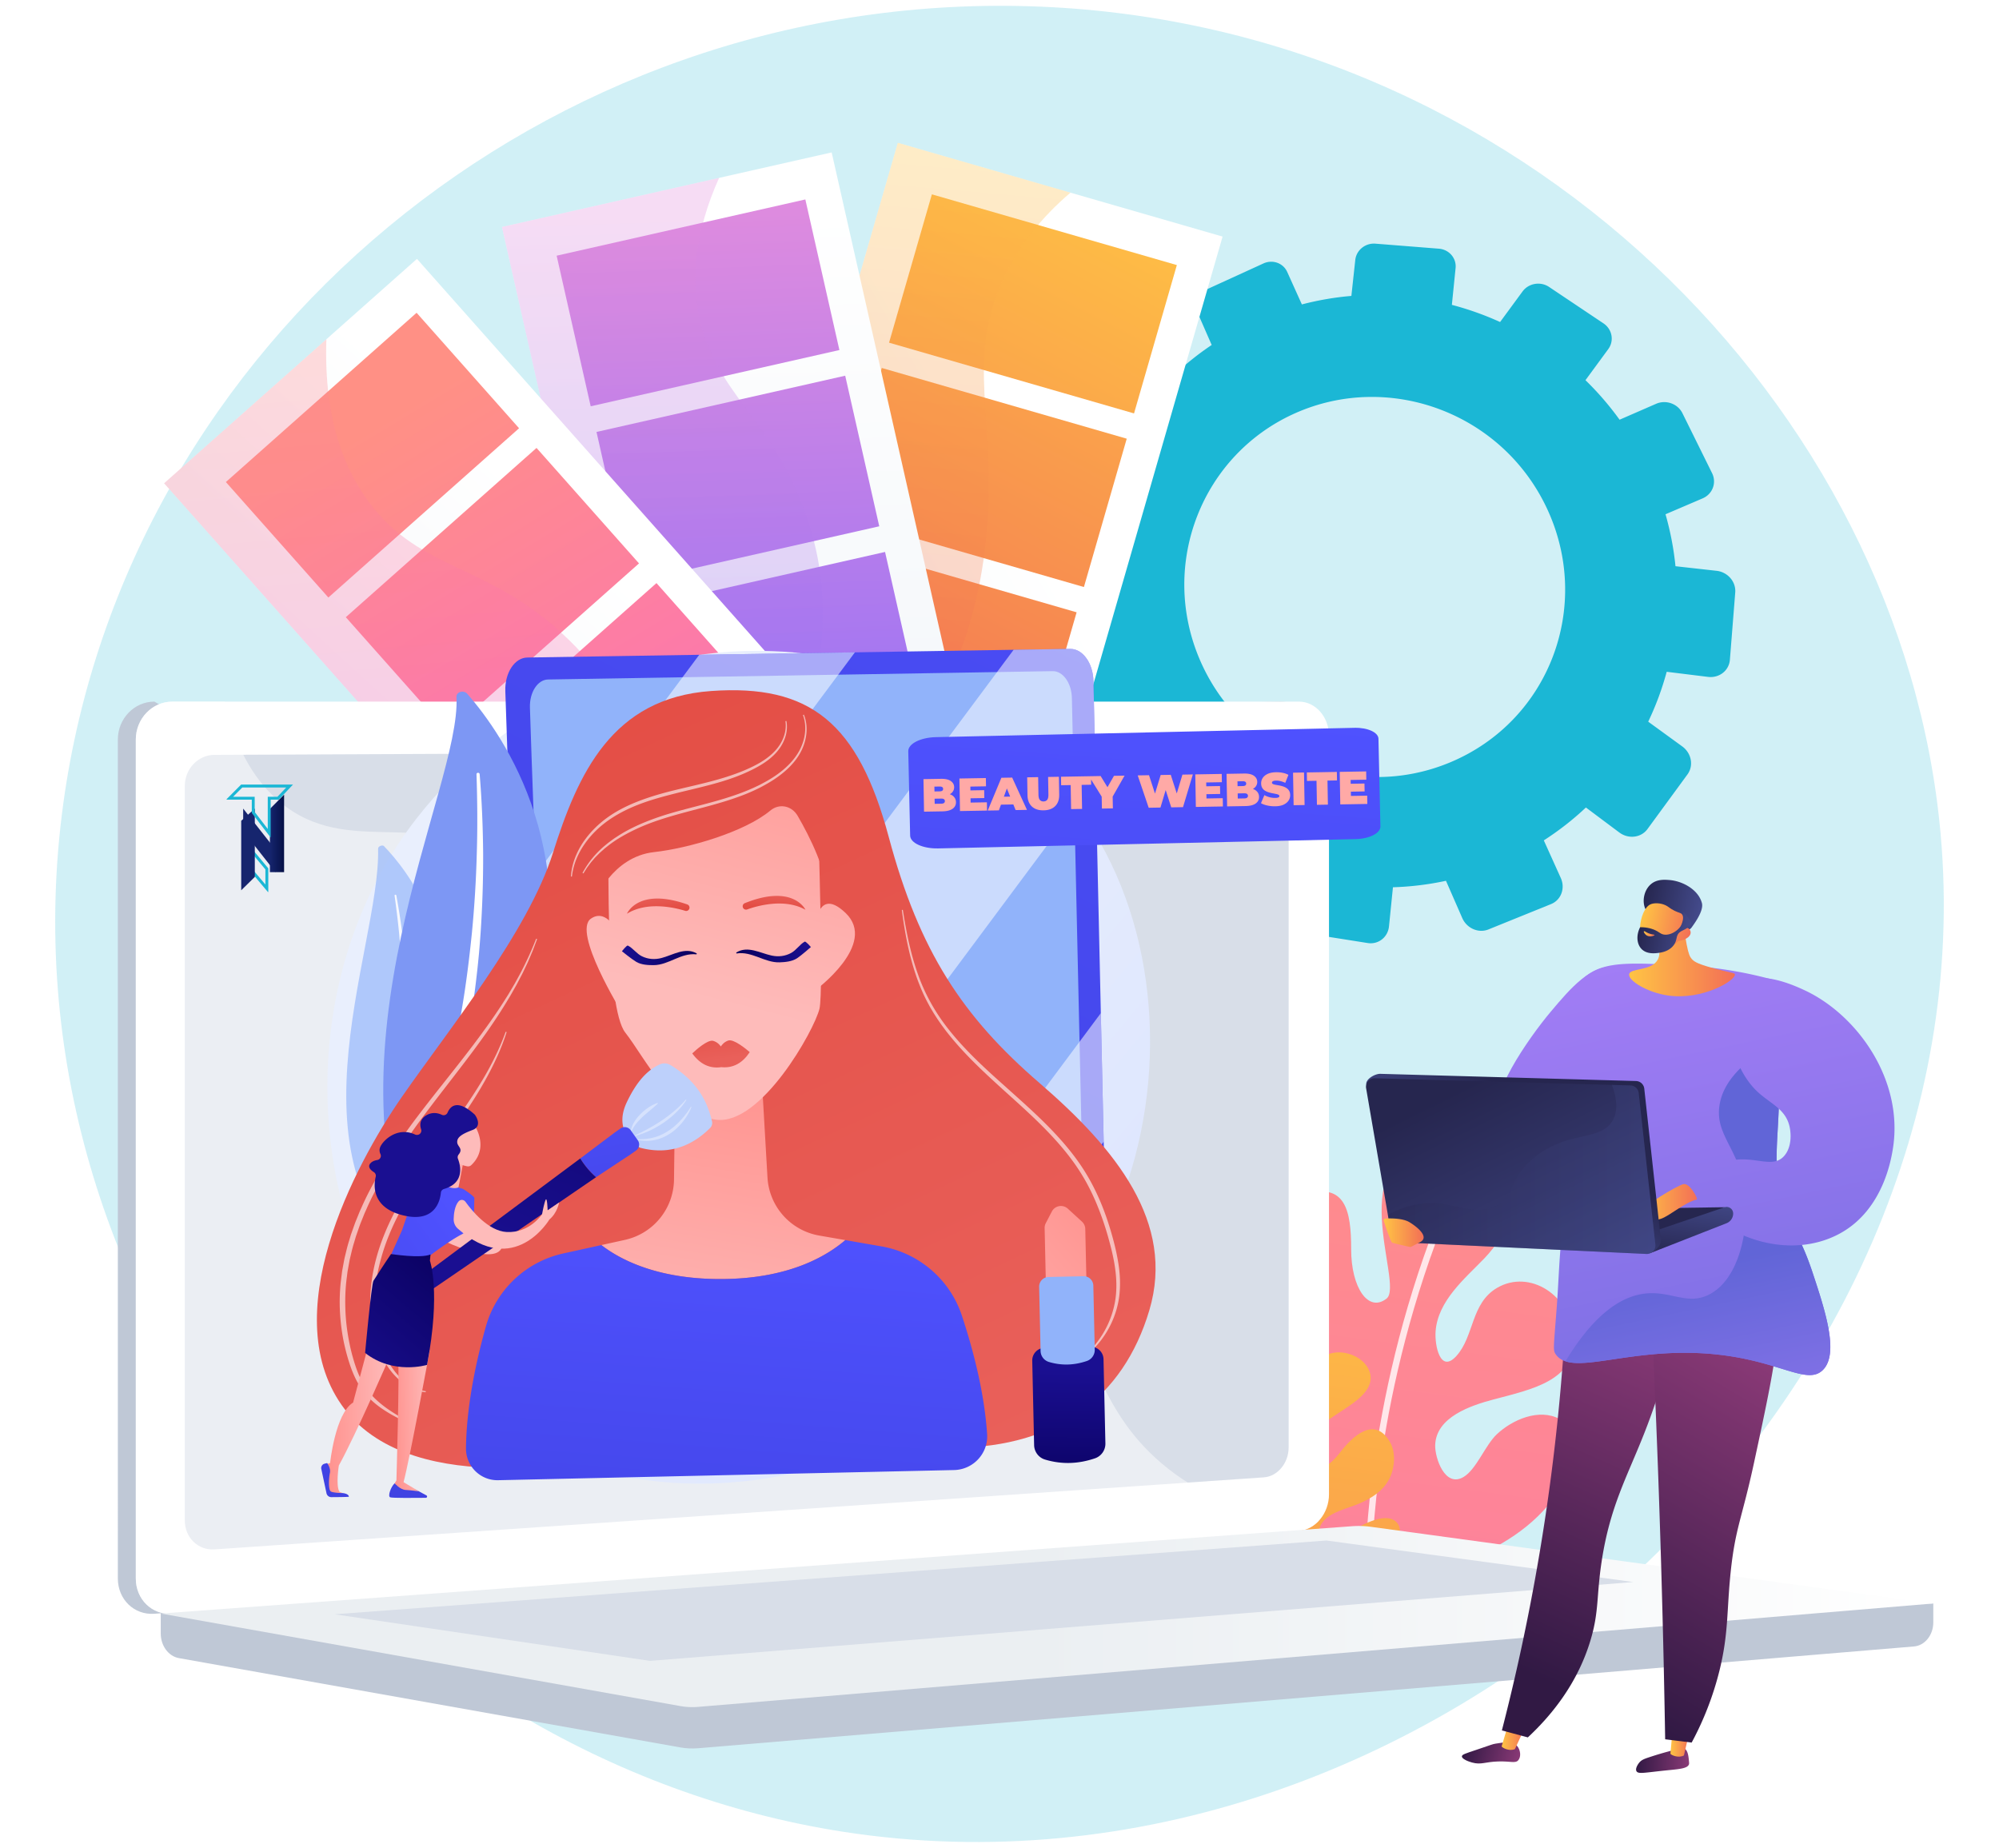 <svg xmlns="http://www.w3.org/2000/svg" width="688" height="636" fill="none" viewBox="0 0 688 636"><path fill="#1bb7d5" d="M354.114 2.145C187.717-2.77 43.581 117.968 21.805 276.39c-23.81 173.213 107.234 329.063 268.477 354.025 200.56 31.048 395.091-148.569 377.624-343.428C654.746 140.179 523.26 7.139 354.114 2.145" opacity=".2"/><path fill="#1bb7d5" d="m590.799 196.443-14.147-1.58c-.59-5.983-1.743-11.962-3.428-17.88l12.77-5.465c3.439-1.472 4.894-5.369 3.25-8.696l-10.194-20.62c-1.615-3.268-5.67-4.713-9.057-3.238l-12.576 5.479a103.4 103.4 0 0 0-11.743-13.604l7.838-10.682c2.112-2.877 1.368-6.854-1.654-8.877L533.15 98.751c-2.962-1.983-7.048-1.287-9.133 1.552l-7.727 10.52a104 104 0 0 0-16.598-5.906l1.28-12.655c.345-3.411-2.236-6.4-5.758-6.678l-21.84-1.728c-3.463-.273-6.561 2.234-6.927 5.605l-1.342 12.38c-5.701.473-11.398 1.46-17.038 2.925l-5.054-11.195c-1.374-3.043-5.025-4.345-8.154-2.915l-19.478 8.904c-3.1 1.418-4.535 5.026-3.205 8.067l4.852 11.096a99.3 99.3 0 0 0-13.341 10.715l-9.693-7.047c-2.672-1.942-6.465-1.295-8.48 1.441l-12.598 17.114c-2.016 2.738-1.509 6.557 1.138 8.536l9.557 7.145a101 101 0 0 0-6.391 15.964l-11.878-1.326c-3.3-.369-6.323 2.078-6.758 5.468l-2.737 21.306c-.441 3.425 1.887 6.535 5.205 6.944l11.853 1.462c.25 5.772 1.028 11.583 2.301 17.379l-11.132 4.85c-3.116 1.357-4.596 5.078-3.305 8.319l8.136 20.439c1.313 3.297 4.939 4.879 8.099 3.527l11.293-4.833c3.179 5.149 6.749 9.976 10.694 14.41l-7.446 10.136c-2.095 2.853-1.547 6.986 1.232 9.236l17.549 14.21c2.834 2.295 6.859 1.815 8.981-1.078l7.6-10.356a104.5 104.5 0 0 0 16.718 7.314l-1.433 13.225c-.401 3.696 2.189 7.158 5.793 7.728l22.734 3.593c3.668.58 6.954-1.989 7.333-5.734l1.362-13.458a101 101 0 0 0 18.25-2.228l5.604 12.814c1.552 3.551 5.589 5.314 9.016 3.926l21.536-8.72c3.461-1.401 4.964-5.43 3.358-8.988l-5.841-12.939c5.221-3.366 10.072-7.144 14.483-11.318l11.484 8.586c3.158 2.361 7.51 1.843 9.711-1.165l13.761-18.801c2.2-3.005 1.392-7.325-1.796-9.643l-11.71-8.513a101 101 0 0 0 6.362-17.167l14.219 1.753c3.858.476 7.233-2.162 7.529-5.888l1.839-23.173c.292-3.685-2.586-7.017-6.42-7.445m-91.709 65.926c-33.733 14.078-72.364-2.394-86.377-35.875-13.68-32.684 1.065-70.026 33.009-84.268 32.358-14.426 71.16-.225 86.624 32.607 15.85 33.652.934 73.266-33.256 87.536"/><path fill="url(#a)" d="M467.261 546.094c25.645-3.294 58.16-11.952 71.219-36.363 3.107-5.808 6.224-17.089-1.617-21.337-7.167-3.884-16.437.218-21.764 5.271-3.917 3.716-6.974 12.009-11.374 14.631-6.442 3.839-9.91-6.634-9.774-10.956.303-9.664 12.19-13.62 20.09-15.718 13.112-3.483 28.38-6.468 27.558-21.246s-15.229-23.64-26.313-17.176c-9.132 5.327-7.846 16.697-14.086 23.519-5.544 6.06-7.473-3.777-7.103-8.599.804-10.476 10.015-18.052 16.792-25.071 7.662-7.937 16.127-23.904 7.96-34.398-4.7-6.039-16.639-7.453-23.696-6.434-34.542 4.987-11.637 49.688-17.917 54.675-6.28 4.988-12.223-3.743-12.207-17.018s-2.016-23.065-15.87-18.817-16.491 38.923-.672 52.249c15.819 13.325-.993 27.864-5.24 18.314-3.065-6.895-5.761-24.953-14.621-26.934-14.764-3.294-14.546 26.853-10.297 33.869 5.957 9.836 19.425 11.973 26.946 20.458 2.186 2.466 7.119 8.571 5.202 12.174-2.672 5.026-10.129-.35-12.868-2.679-6.159-5.237-14.684-23.032-23.361-11.214-10.714 14.593 7.204 36.225 53.013 38.8"/><path fill="#fff" d="M470.955 543.161c-.603 0-1.096-.309-1.108-.914-.01-.523-.723-53.005 22.234-115.527.211-.574.849-.825 1.422-.615.575.211.87.87.659 1.444-22.816 62.136-22.108 114.126-22.099 114.645.012.613-.475.967-1.087.967z" opacity=".8"/><path fill="url(#b)" d="M480.387 523.604c-4.157-3.537-12.989 1.995-16.655 4.099-2.126 1.221-5.036 3.093-7.594 2.006-2.687-1.141-2.498-3.961-.873-5.96 2.909-3.578 8.491-4.562 12.547-6.306 4.357-1.873 8.359-4.424 10.507-8.822 1.714-3.506 2.105-8.689.176-12.143-5.338-9.558-13.108-2.099-17.453 3.601-2.108 2.767-6.83 7.532-10.409 4.27-3.807-3.47-.54-9.657 2.414-12.385 3.861-3.565 8.534-6.043 12.738-9.142 3.79-2.795 7.684-6.798 5.16-11.753-1.949-3.827-6.856-5.945-11.046-5.621-9.688.75-11.198 14.895-17.578 20.325-2.255 1.92-7.383 3.447-10.074 1.563-2.738-1.922-.958-6.316.027-8.714 2.921-7.108 23.878-30.937 6.509-33.93-4.371-.753-10.396.623-13.831 3.403-6.48 5.243-9.919 15.628-11.626 23.508-2.685 12.396-2.533 26.165.464 38.493 6.624 27.246 22.192 35.998 22.192 35.998 6.733 2.216 15.153 3.309 22.133 1.832 8.205-1.737 18.017-7.811 22.075-15.389 1.313-2.451 2.772-6.742.197-8.933"/><path fill="url(#c)" d="m221.397 352.591 111.784 32.271 87.602-303.445-111.784-32.27z"/><path fill="url(#d)" d="m305.986 117.934 84.315 24.341 14.738-51.052-84.315-24.34z"/><path fill="url(#e)" d="m288.737 177.683 84.315 24.341 14.738-51.051-84.315-24.341z"/><path fill="url(#f)" d="m271.488 237.433 84.315 24.341 14.738-51.052-84.315-24.341z"/><path fill="url(#g)" d="m254.239 297.182 84.315 24.341 14.738-51.052-84.315-24.341z"/><path fill="url(#h)" d="m308.999 49.146 59.424 17.155c-9.652 8.22-18.658 18.84-24.329 32.477-10.789 25.949-1.863 44.451-4.263 80.84-2.505 37.977-14.655 54.623-26.37 88.971-8.548 25.061-16.935 59.762-18.293 105.298l-73.771-21.296z" opacity=".3"/><path fill="url(#i)" d="M242.417 386.174 355.9 360.511 286.236 52.453 172.753 78.116z"/><path fill="url(#j)" d="m203.3 139.823 85.597-19.357-11.72-51.828-85.597 19.357z"/><path fill="url(#k)" d="m217.017 200.481 85.597-19.357-11.72-51.828-85.597 19.357z"/><path fill="url(#l)" d="m230.734 261.138 85.597-19.356-11.72-51.828-85.597 19.356z"/><path fill="url(#m)" d="m244.452 321.796 85.596-19.357-11.72-51.828-85.597 19.357z"/><path fill="url(#n)" d="m172.753 78.116 74.741-16.902c-8.468 18.835-8.991 33.544-7.422 44.269 4.408 30.134 26.614 37.782 38.208 74.261 10.871 34.206.507 56.307-1.07 84.116-1.499 26.458 4.737 61.989 35.209 106.484l-70.003 15.83z" opacity=".3"/><path fill="url(#o)" d="m266.125 402.548 87.022-77.229L143.504 89.093l-87.021 77.229z"/><path fill="url(#p)" d="m113.01 205.635 65.638-58.251-35.271-39.743-65.637 58.251z"/><path fill="url(#q)" d="m154.29 252.148 65.637-58.251-35.27-39.742-65.638 58.251z"/><path fill="url(#r)" d="m195.569 298.662 65.638-58.251-35.271-39.743-65.638 58.251z"/><path fill="url(#s)" d="m236.848 345.176 65.638-58.251-35.271-39.743-65.637 58.251z"/><path fill="url(#t)" d="m56.483 166.322 55.849-49.564c-.982 28.494 6.827 45.463 14.579 55.934 18.121 24.477 41.306 20.728 68.757 47.403 25.741 25.013 27.046 49.389 38.794 74.644 10.415 22.39 30.479 48.551 71.903 72.097l-40.24 35.712z" opacity=".3"/><path fill="url(#u)" d="M293.584 358.218c6.833 0 12.373-5.539 12.373-12.373s-5.54-12.373-12.373-12.373c-6.834 0-12.373 5.54-12.373 12.373 0 6.834 5.539 12.373 12.373 12.373"/><path fill="#bfc8d6" d="m665.386 551.835-610.062-5.274v15.603c0 4.235 2.661 7.836 6.265 8.478l172.507 30.724c2.047.365 4.123.461 6.189.289l418.471-35.031c3.736-.313 6.63-3.925 6.63-8.276z"/><path fill="#bfc8d6" d="M440.882 526.83 53.139 555.374c-6.938.511-12.58-4.917-12.58-12.124V254.509c0-7.207 5.642-13.049 12.58-13.049l13.717 7.906 374.026-7.906c5.716 0 10.338 5.281 10.338 11.796v261.017c0 6.515-4.622 12.137-10.338 12.557"/><path fill="#fff" d="M447.065 526.83 59.322 555.374c-6.939.511-12.58-4.917-12.58-12.124V254.509c0-7.207 5.641-13.049 12.58-13.049h387.743c5.716 0 10.337 5.281 10.337 11.796v261.017c.001 6.515-4.621 12.137-10.337 12.557"/><path fill="#d8dee8" d="M434.985 508.428 73.843 533.222c-5.646.387-10.235-4.067-10.235-9.951V270.478c0-5.883 4.589-10.673 10.235-10.697l361.142-1.557c4.716-.02 8.53 4.307 8.53 9.666v230.25c0 5.358-3.814 9.965-8.53 10.288"/><path fill="#fff" d="M266.887 249.357c0 2.683-1.996 4.864-4.46 4.872-2.467.008-4.47-2.165-4.47-4.854s2.003-4.87 4.47-4.872c2.465-.002 4.46 2.171 4.46 4.854"/><path fill="#fff" d="m59.32 555.374 385.782-28.399 1.963-.145c2.622-.193 5.007-1.489 6.829-3.456-27.761-1.519-45.005-11.371-56.128-21.55-22.337-20.443-18.463-40.603-42.551-54.044-30.044-16.765-53.668 4.478-76.467-16.481-13.822-12.707-7.036-22.183-24.044-41.172-18.837-21.032-31.101-13.962-50.033-32.891-23.937-23.935-11.965-42.556-32.584-59.74-25.014-20.847-51.99-1.552-75.801-21.545-10.27-8.623-15.906-21.159-18.848-34.492H59.322c-6.939 0-12.58 5.843-12.58 13.05V543.25c0 7.207 5.64 12.634 12.578 12.124" opacity=".48"/><path fill="url(#v)" d="M465.333 525.247 55.324 555.292l178.772 31.84c2.047.365 4.123.462 6.189.289l425.101-35.586-193.53-26.384a31.4 31.4 0 0 0-6.523-.204"/><path fill="#d8dee8" d="m115.151 555.55 341.345-25.385 105.643 14.285-338.404 27.137z"/><path fill="#fff" d="M232.571 437.747v-85.263c0-5.473 4.634-8.89 8.638-6.377l71.402 44.822c4.453 2.795 4.453 10.713 0 13.238l-71.402 40.482c-4.004 2.27-8.638-1.428-8.638-6.902"/><path fill="url(#w)" d="M385.221 414.553c-26.056 65.362-98.499 103.266-162.24 94.896-10.372-1.362-38.816-5.473-64.403-27.289-49.258-41.997-61.486-127.055-23.864-188.028 27.382-44.377 77.662-70.307 125.99-70.143 10.41.036 50.319.794 86.003 28.908 5.241 4.129 16.818 13.961 27.405 29.732 24.86 37.033 28.091 89.328 11.109 131.924"/><path fill="url(#x)" d="M173.915 237.82c1.306 42.521 6.61 164.787 8.261 206.185.24 6.037 3.748 10.798 7.939 10.774l183.186-2.491c4.338-.025 7.768-5.152 7.629-11.406l-4.6-206.506c-.137-6.166-3.696-11.102-7.973-11.059l-186.842 2.966c-4.364.044-7.793 5.246-7.6 11.537"/><path fill="#91b3fa" d="M182.385 243.485c1.089 35.547 5.983 159.442 7.357 194.051.2 5.047 3.104 9.027 6.571 9.008l170.619-2.472c3.589-.019 6.426-4.305 6.309-9.533l-4.328-194.319c-.115-5.155-3.06-9.282-6.599-9.246l-173.643 2.868c-3.611.036-6.447 4.384-6.286 9.643"/><path fill="url(#y)" d="m240.668 225.344-63.982 85.95c.896 22.126 1.878 45.727 2.783 67.384l114.775-154.184z" opacity=".53"/><path fill="url(#z)" d="m378.876 348.664-77.87 104.607 34.262-.466 44.593-59.904z" opacity=".53"/><path fill="url(#A)" d="M376.33 234.376c-.137-6.166-3.696-11.102-7.973-11.059l-19.497.31-166.279 223.371c1.069 4.544 4.067 7.801 7.534 7.781l48.796-.664L377.09 268.492z" opacity=".53"/><g opacity=".65"><path fill="#91b3fa" d="M130.132 292.065c-.022-.855 1.511-1.396 2.011-.882 8.07 8.31 27.243 32.793 20.277 72.323-8.74 49.597 1.218 68.752 14.171 80.989-3.007-.014-9.152.576-14.882-2.926-57.912-35.4-20.67-114.277-21.577-149.504"/><path fill="#fff" d="M135.801 308.232c.788 5.662 1.461 11.333 1.918 17.012.488 5.677.798 11.359.925 17.035.104 5.676.098 11.348-.158 17.004-.23 5.656-.712 11.288-1.216 16.941-.471 5.652-.978 11.343-.882 17.123.091 5.768.896 11.644 2.784 17.243.473 1.396.973 2.789 1.552 4.144a72 72 0 0 0 1.809 4.04 64 64 0 0 0 4.433 7.729c3.341 4.95 7.442 9.432 12.01 13.314.481.409 1.2.376 1.605-.074.398-.441.347-1.12-.111-1.531l-.003-.003a81 81 0 0 1-3.181-2.982c-.521-.506-1.018-1.031-1.525-1.548-.487-.533-.995-1.05-1.464-1.597a61.5 61.5 0 0 1-5.259-6.827c-3.185-4.758-5.667-9.974-7.481-15.32a55 55 0 0 1-2.002-8.182c-.452-2.766-.685-5.563-.754-8.368-.138-5.614.316-11.252.745-16.91.421-5.659.804-11.35.943-17.057q.116-4.279.073-8.563c-.006-1.428-.041-2.857-.072-4.285a307 307 0 0 0-.167-4.284 268 268 0 0 0-1.374-17.113c-.669-5.69-1.495-11.367-2.544-17.012a.32.32 0 0 0-.355-.25.285.285 0 0 0-.249.321"/></g><path fill="#7d97f4" d="M157.102 239.86c-.097-1.765 2.481-2.505 3.729-1.079 12.666 14.474 41.841 56.387 21.855 118.021-25.075 77.329-11.169 109.318 9.374 130.803 0 0-31.019-13.598-46.284-46.247-37.48-80.16 13.06-170.125 11.326-201.498"/><path fill="#fff" d="M163.999 266.423c.297 9.114.387 18.221.096 27.308a386 386 0 0 1-1.666 27.185c-.916 9.025-2.027 18.028-3.576 26.963-1.502 8.942-3.446 17.804-5.433 26.695-1.929 8.897-3.93 17.849-4.88 27.039-.957 9.169-.672 18.623 1.584 27.811.565 2.29 1.18 4.582 1.942 6.824.715 2.253 1.544 4.483 2.418 6.701a96.5 96.5 0 0 0 6.345 12.973c4.951 8.389 11.337 16.157 18.667 23.046.771.725 2.049.787 2.854.138.79-.637.83-1.722.1-2.448l-.005-.005c-1.73-1.718-3.436-3.451-5.05-5.241-.824-.884-1.601-1.798-2.398-2.698-.758-.925-1.556-1.826-2.281-2.769a95.5 95.5 0 0 1-7.98-11.674c-4.712-8.059-8.092-16.733-10.265-25.508a79 79 0 0 1-1.957-13.305c-.263-4.462-.134-8.938.288-13.401.844-8.933 2.741-17.81 4.595-26.721 1.842-8.915 3.623-17.887 4.974-26.923a332 332 0 0 0 1.789-13.58c.267-2.268.482-4.54.703-6.812q.294-3.412.536-6.827c.619-9.11.918-18.242.886-27.379-.082-9.139-.442-18.281-1.205-27.408-.021-.26-.281-.464-.579-.454-.29.01-.509.219-.502.47"/><path fill="url(#B)" d="m466.57 288.779-143.644 3.2c-5.29.117-9.624-1.864-9.681-4.426l-.646-29.014c-.058-2.562 4.184-4.734 9.474-4.852l144.159-3.211c4.477-.099 8.146 1.578 8.194 3.746l.672 30.189c.052 2.307-3.766 4.262-8.528 4.368"/><path fill="url(#C)" d="M207.195 501.377s-64.141 15.585-88.522-16.349c-24.38-31.934 3.439-84.183 19.578-107.443s43.445-56.761 52.043-84.017 20.29-53.331 54.425-55.756c34.136-2.426 50.652 10.946 61.171 50.267s25.486 61.888 51.853 84.618 46.8 48.045 37.829 78.223c-8.971 30.179-31.972 46.974-66.592 47.329-34.62.354-121.785 3.128-121.785 3.128"/><path fill="#fff" d="M310.726 313.115c1.171 7.461 2.632 14.905 5.15 22.007 2.476 7.113 6.233 13.72 10.958 19.568 4.697 5.877 10.149 11.114 15.748 16.173l8.443 7.575c2.81 2.538 5.603 5.103 8.303 7.775 5.393 5.334 10.477 11.094 14.456 17.639 3.981 6.539 6.81 13.703 8.874 21.02 1.042 3.654 1.929 7.373 2.432 11.173.254 1.898.4 3.817.389 5.74-.009 1.922-.147 3.849-.485 5.748-1.349 7.59-5.544 14.596-11.548 19.286l-.221-.27c5.693-4.924 9.505-11.865 10.635-19.203.567-3.671.427-7.427-.105-11.117-.528-3.698-1.463-7.342-2.494-10.957a101 101 0 0 0-3.689-10.634c-1.432-3.464-3.082-6.838-5.023-10.037-3.87-6.415-8.855-12.107-14.185-17.415-5.339-5.316-11.074-10.245-16.637-15.387-5.566-5.13-11.016-10.465-15.713-16.462-.6-.738-1.146-1.52-1.721-2.278-.56-.769-1.09-1.561-1.636-2.34-.51-.805-1.041-1.596-1.533-2.411l-.725-1.231-.364-.615-.339-.629a60 60 0 0 1-2.507-5.132c-.737-1.755-1.436-3.525-2.031-5.331-2.425-7.213-3.782-14.708-4.777-22.205z" opacity=".6"/><path fill="url(#D)" d="m290.942 426.778-8.989-1.563a21.53 21.53 0 0 1-17.806-19.971l-2.582-44.679-29.001.646-.59 44.75a21.53 21.53 0 0 1-16.898 20.743l-8.11 1.786c6.523 5.042 19.942 12.184 43.259 11.664 21.439-.477 34.049-7.677 40.717-13.376"/><path fill="url(#E)" d="M331.054 452.766a35.4 35.4 0 0 0-8.911-14.239 35.64 35.64 0 0 0-18.774-9.587l-12.427-2.162c-6.668 5.699-19.278 12.899-40.717 13.376-23.317.519-36.736-6.622-43.259-11.664l-13.12 2.889a35.61 35.61 0 0 0-26.617 25.109c-3.337 11.835-6.662 27.196-6.853 41.897-.08 6.155 4.923 11.163 11.076 11.026l156.922-3.495c6.606-.147 11.797-5.758 11.365-12.352-.947-14.451-4.889-29.332-8.685-40.798"/><path fill="#fff" d="m184.858 323.171-1.083 2.88c-.186.477-.349.965-.554 1.435l-.603 1.415-.603 1.416c-.199.473-.399.946-.626 1.406l-1.326 2.778c-.439.928-.94 1.824-1.407 2.737l-.713 1.365c-.239.454-.501.895-.751 1.344l-1.516 2.679-1.592 2.635c-4.283 7.006-9.101 13.665-14.07 20.179-4.953 6.527-10.047 12.939-14.904 19.504a306 306 0 0 0-7.06 9.998l-1.676 2.555-.835 1.28-.804 1.298c-.532.868-1.08 1.727-1.599 2.601l-1.534 2.639c-1.99 3.546-3.902 7.141-5.513 10.867l-.625 1.388-.565 1.411c-.371.944-.769 1.878-1.118 2.829l-1.001 2.869-.251.718c-.078.24-.145.485-.218.727l-.429 1.456c-.62 1.93-1.029 3.913-1.512 5.876-.193.992-.362 1.989-.545 2.982-.084.499-.192.993-.257 1.494l-.18 1.504c-.563 4.002-.664 8.053-.485 12.084.189 4.034.759 8.046 1.623 11.991a67 67 0 0 0 1.58 5.849c.618 1.916 1.324 3.797 2.228 5.572a23.7 23.7 0 0 0 3.328 4.924c1.319 1.496 2.83 2.829 4.432 4.055 3.215 2.452 6.823 4.401 10.401 6.386l-.157.311c-3.722-1.701-7.449-3.47-10.874-5.826a30.8 30.8 0 0 1-4.779-4.033c-1.454-1.517-2.694-3.26-3.695-5.107-1.002-1.849-1.808-3.787-2.48-5.753a68 68 0 0 1-1.722-5.975c-.978-4.03-1.544-8.157-1.774-12.298a63 63 0 0 1-.04-6.222c.046-1.036.106-2.072.198-3.106.032-.518.106-1.031.168-1.546l.191-1.543.192-1.543c.069-.514.181-1.02.269-1.531.192-1.018.369-2.039.572-3.055.501-2.009.93-4.038 1.569-6.006l.445-1.487c.076-.247.145-.497.226-.742l.259-.731 1.033-2.923c.359-.969.768-1.918 1.149-2.877l.582-1.435.641-1.409c1.654-3.784 3.606-7.421 5.635-11.002l1.562-2.664c.529-.882 1.086-1.748 1.627-2.622l.818-1.309.847-1.288 1.701-2.572a246 246 0 0 1 7.2-9.994c4.959-6.54 10.128-12.889 15.148-19.345 1.264-1.608 2.495-3.237 3.741-4.858 1.217-1.64 2.46-3.263 3.645-4.926a193 193 0 0 0 6.941-10.089l1.633-2.59 1.56-2.634c.256-.441.525-.875.772-1.322l.735-1.342c.482-.899.998-1.781 1.452-2.695a117 117 0 0 0 5.047-11.156z" opacity=".6"/><path fill="#fff" d="M174.374 355.19c-1.825 5.74-4.395 11.224-7.32 16.487a135 135 0 0 1-4.664 7.733 276 276 0 0 1-5.023 7.494c-3.427 4.939-6.926 9.814-10.299 14.762-3.377 4.943-6.568 10.005-9.358 15.272-2.797 5.262-5.111 10.773-6.653 16.501-1.577 5.715-2.327 11.661-2.085 17.567.053 1.478.212 2.947.403 4.412l.356 2.186.478 2.163c.179.716.4 1.421.597 2.133.093.358.215.706.343 1.052l.372 1.044a27.5 27.5 0 0 0 1.789 4.036 28.4 28.4 0 0 0 2.386 3.713 23 23 0 0 0 3.003 3.226c2.199 1.955 4.921 3.328 7.851 3.815l-.044.345c-3.032-.311-5.939-1.631-8.302-3.568a24 24 0 0 1-3.258-3.222 28.4 28.4 0 0 1-2.595-3.775c-2.992-5.345-4.522-11.405-4.852-17.484-.353-6.087.422-12.203 2.007-18.061 1.585-5.869 3.974-11.488 6.823-16.815 2.842-5.338 6.128-10.41 9.554-15.354 3.427-4.947 7.033-9.751 10.517-14.629 3.49-4.873 6.853-9.831 9.913-14.973 3.043-5.149 5.7-10.533 7.731-16.171zm187.04 118.376-.257-.235a10.2 10.2 0 0 1 4.176-2.742l.113.329a9.8 9.8 0 0 0-4.032 2.648" opacity=".6"/><path fill="url(#F)" d="M209.454 294.094s-1.02 52.646 5.75 61.266 15.976 28.149 31.366 29.999 33.645-30.694 35.467-38.195c1.491-6.138-.505-65.639-.505-65.639s-46.852-36.232-72.078 12.569"/><path fill="url(#G)" d="M214.521 324.678s-4.676-13.052-11.153-8.523c-6.477 4.53 10.588 32.137 10.588 32.137z"/><path fill="url(#H)" d="M280.268 323.214s-.439-19.724 10.763-9.011-10.372 26.543-10.372 26.543z"/><path fill="url(#I)" d="M276.947 324.067c-1.708.969-2.868 2.909-4.638 3.88-2.099 1.151-4.42 1.393-6.697.914-3.948-.831-8.262-3.481-12.146-1.085-.136.084-.071.375.09.35 5.245-.815 9.646 3.251 14.801 3.062 1.947-.071 4.24-.283 5.934-1.378 1.505-.974 4.797-3.889 4.797-3.889s-1.764-2.068-2.141-1.854"/><path fill="url(#J)" d="M216.104 325.422c1.749.892 2.995 2.778 4.807 3.67 2.148 1.056 4.478 1.195 6.73.615 3.908-1.006 8.099-3.845 12.086-1.625.14.078.087.371-.074.354-5.276-.581-9.492 3.677-14.651 3.718-1.948.016-4.248-.095-5.988-1.113-1.547-.905-4.966-3.671-4.966-3.671s1.67-2.145 2.056-1.948"/><path fill="url(#K)" d="M255.613 311.917a1.154 1.154 0 0 0 1.538 1.064c3.587-1.282 12.892-3.917 20.058.105 0 0-4.156-9.003-20.88-2.263a1.15 1.15 0 0 0-.716 1.094"/><path fill="url(#L)" d="M237.308 312.325a1.153 1.153 0 0 1-1.489 1.131c-3.641-1.121-13.054-3.339-20.033.997 0 0 3.75-9.179 20.758-3.19.451.159.754.585.764 1.062"/><path fill="url(#M)" d="M257.874 361.955c-.902-.782-5.335-4.5-7.234-3.853-1.352.46-2.144 1.41-2.541 2.039-.424-.61-1.257-1.524-2.628-1.924-1.926-.561-6.189 3.35-7.056 4.171l-.156.149c2.646 3.641 5.947 5.312 9.999 4.725 4.074.406 7.297-1.41 9.779-5.165z"/><path fill="url(#N)" d="M204.787 309.942s5.807-15.092 20.361-16.698c11.646-1.286 31.062-6.85 40.01-14.315 3.013-2.513 7.311-1.701 9.367 1.832 4.263 7.328 9.881 18.652 10.687 28.589 0 0 8.43-26.609-4.738-48.973-13.169-22.364-90.937-31.747-75.687 49.565"/><path fill="#fff" d="M276.674 245.949c.808 1.984 1.077 4.169.884 6.298-.189 2.134-.806 4.221-1.759 6.141-.954 1.922-2.246 3.658-3.723 5.201-1.476 1.545-3.132 2.904-4.878 4.12-1.747 1.217-3.595 2.27-5.473 3.262a63 63 0 0 1-5.808 2.597c-3.953 1.532-8.015 2.739-12.085 3.848-8.133 2.23-16.374 4.064-24.025 7.504-3.793 1.745-7.506 3.732-10.767 6.347l-.614.486a7 7 0 0 0-.599.503l-1.167 1.041a8 8 0 0 0-.566.541l-.55.555c-.366.373-.745.733-1.073 1.139l-1.021 1.188c-.327.407-.624.837-.938 1.255l-.466.63c-.147.216-.281.441-.422.661l-.837 1.329-.305-.168c1.996-3.739 4.78-7.072 8.092-9.738.806-.697 1.68-1.302 2.536-1.934.43-.311.884-.588 1.325-.884.445-.291.886-.588 1.349-.849 1.809-1.118 3.711-2.069 5.633-2.966 3.868-1.743 7.875-3.158 11.938-4.329 4.061-1.173 8.157-2.173 12.218-3.265 4.062-1.089 8.095-2.271 12.006-3.769.973-.384 1.948-.765 2.902-1.193.968-.399 1.902-.868 2.846-1.316 1.857-.953 3.69-1.967 5.415-3.139 1.725-1.17 3.357-2.478 4.81-3.963 1.449-1.484 2.727-3.145 3.689-4.979.957-1.834 1.595-3.844 1.818-5.904.222-2.057.024-4.175-.708-6.122z" opacity=".6"/><path fill="#fff" d="M270.659 248.13c.402 2.057.142 4.221-.612 6.173-.734 1.965-1.936 3.742-3.394 5.24-1.458 1.506-3.165 2.74-4.944 3.81-1.785 1.066-3.65 1.971-5.545 2.802-3.796 1.658-7.757 2.879-11.737 3.934-3.982 1.059-7.993 1.96-11.965 2.959-3.968 1.006-7.922 2.061-11.742 3.482-3.821 1.404-7.506 3.187-10.86 5.463-3.343 2.281-6.329 5.123-8.638 8.456-1.159 1.662-2.15 3.445-2.899 5.331a23 23 0 0 0-1.486 5.894l-.347-.03c.267-4.147 1.825-8.154 4.104-11.619 2.305-3.466 5.31-6.438 8.7-8.847 3.403-2.401 7.175-4.212 11.043-5.673 3.875-1.454 7.853-2.588 11.85-3.563 3.998-.981 8.006-1.859 11.967-2.889 3.96-1.029 7.873-2.218 11.641-3.768 3.739-1.576 7.452-3.424 10.344-6.253 1.442-1.402 2.636-3.064 3.394-4.932.768-1.854 1.091-3.911.783-5.908z" opacity=".6"/><path fill="url(#O)" d="M148.885 425.134s21.265 11.451 23.938 4.01l-13.798-7.642z"/><path fill="#bdd0fb" d="M244.419 388.174a2.42 2.42 0 0 0 .634-2.263l-.002-.011a35 35 0 0 0-1.379-4.533c-1.904-5.004-5.041-9.041-9.25-12.322a35 35 0 0 0-3.666-2.509c-1.129-.667-2.52-.76-3.711-.212-4.016 1.85-7.78 5.552-11.312 12.992-5.198 10.947 4.58 15.676 4.58 15.676 10.348 2.732 18.239-.953 24.106-6.818"/><path fill="#fff" d="M237.755 380.946c-.502.817-1.05 1.61-1.628 2.371a30 30 0 0 1-1.834 2.193c-1.287 1.395-2.706 2.66-4.28 3.682-.785.511-1.6.977-2.457 1.352-.107.047-.211.103-.319.146l-.326.129-.326.13-.163.065-.167.056-.666.223c-.224.067-.451.125-.677.188-.114.03-.226.064-.34.091l-.345.072c-.231.046-.46.102-.692.14-.467.064-.933.152-1.407.179-.945.111-1.9.08-2.868.07h-.005a.108.108 0 0 0-.025.214c.952.213 1.931.363 2.92.376.495.028.989-.014 1.486-.037.125-.002.247-.027.371-.04l.37-.047.37-.047c.123-.021.245-.049.367-.073.984-.171 1.939-.486 2.864-.861a15.3 15.3 0 0 0 2.637-1.411c1.669-1.093 3.122-2.48 4.357-4.014a22 22 0 0 0 1.682-2.421c.496-.847.953-1.713 1.298-2.636a.11.11 0 0 0-.064-.139.11.11 0 0 0-.13.045zm-11.459-1.343c-.564.166-1.089.401-1.605.657q-.77.39-1.488.867a17.7 17.7 0 0 0-2.668 2.189c-.102.103-.206.203-.306.308l-.297.317c-.195.216-.39.43-.571.659-.371.446-.712.922-1.019 1.42a9 9 0 0 0-.786 1.569 6.5 6.5 0 0 0-.412 1.697.11.11 0 0 0 .209.054l.001-.002a11.6 11.6 0 0 1 1.74-2.785c.167-.215.355-.415.531-.622.185-.202.369-.403.56-.599q.14-.149.289-.292c.098-.096.191-.195.291-.289q.297-.285.6-.565c.808-.745 1.665-1.439 2.511-2.158s1.701-1.438 2.527-2.237l.001-.001a.11.11 0 0 0 .003-.157.11.11 0 0 0-.111-.03m9.721-1.146c-1.158 1.358-2.456 2.594-3.799 3.758a50 50 0 0 1-4.228 3.246c-.181.129-.372.243-.557.366l-.558.364-.558.365-.572.344-1.141.692q-.585.322-1.166.65l-.582.33c-.196.108-.396.205-.594.308l-1.188.622-.297.157-.303.145-.606.291c-.403.198-.806.397-1.206.607l-.005.003a.11.11 0 0 0-.046.146.11.11 0 0 0 .126.054c.435-.124.866-.26 1.299-.397l.646-.211.324-.106q.16-.059.316-.123l1.263-.509c.209-.088.421-.17.628-.264l.614-.295q.613-.297 1.224-.601a70 70 0 0 0 1.189-.669l.593-.339.574-.369c.382-.247.767-.491 1.141-.749l1.105-.803c.092-.068.185-.133.275-.204l.266-.214.531-.429c.176-.145.357-.283.526-.435l.51-.454.507-.458.488-.478.487-.477q.234-.25.465-.501.466-.499.901-1.024c.575-.706 1.127-1.427 1.588-2.219a.108.108 0 0 0-.176-.125z" opacity=".38"/><path fill="url(#P)" d="m205.142 405.137 11.833-7.821 1.936-1.366a2.523 2.523 0 0 0 .606-3.515l-2.45-3.472a2.523 2.523 0 0 0-3.515-.606l-1.936 1.366-11.906 8.962a28.2 28.2 0 0 0 5.432 6.452"/><path fill="url(#Q)" d="m134.55 453.457 70.592-48.32a28.2 28.2 0 0 1-5.432-6.452l-68.066 50.653a2.522 2.522 0 0 0 2.906 4.119"/><path fill="url(#R)" d="M134.23 466.665s-11.506 26.627-17.608 37.686c0 0-1.107 6.897.201 9.029l1.084.454-5.015-.038s-.651-9.23-.315-9.754 1.032-.505 1.032-.505 1.771-17.075 7.914-20.848l5.569-20.91z"/><path fill="url(#S)" d="M120.077 515.08c.01.121-3.913.153-6.044.161a1.696 1.696 0 0 1-1.654-1.299l-1.797-8.416a1.52 1.52 0 0 1 1.115-1.791l.893-.225s1.32 1.728.954 3.392-.63 5.956.4 6.433 3.963.499 3.963.499 2.079.159 2.17 1.246"/><path fill="url(#T)" d="M146.766 514.639c.402.217.252.826-.205.832-3.565.043-11.555.109-12.272-.171-.925-.36.252-3.681 1.543-4.825l7.319 2.209z"/><path fill="url(#U)" d="M147.91 464.679s-6.973 37.98-9.019 45.404l5.303 3.165s-2.631-.387-4.578-.485c-1.946-.097-3.784-2.288-3.784-2.288l.605-1.013s1.122-37.644.55-41.903z"/><path fill="url(#V)" d="M159.094 409.065c-3.023-.725-8.019-3.576-13.51-6.742l-7.232 21.093-3.638 8.11c3.021 1.043 7.032 1.507 12.757.968 0 0 7.142-5.525 11.61-7.777 1.29-.651 1.45-2.19 1.71-3.612l.759-.062a1.724 1.724 0 0 0 1.553-1.394l.153-7.357c.09-.494-3.673-3.11-4.162-3.227"/><path fill="url(#W)" d="m148.172 431.708-.202 2.174s3.823 10.654-.994 35.842c0 0-11.57 3.558-21.316-4.121 0 0 2.173-23.722 2.886-24.841 3.55-5.571 6.027-9.191 6.027-9.191s10.277 1.623 13.599.137"/><path fill="url(#X)" d="M157.777 408.634c.068-.03 1.622-8.396 1.622-8.396l-3.544-1.562-5.754 7.28s4.697 3.996 7.676 2.678"/><path fill="url(#Y)" d="M163.539 387.612c.12.278 4.793 7.546-1.348 13.374a1.56 1.56 0 0 1-1.36.405c-1.26-.24-3.843-.945-6.145-2.919-3.192-2.737-1.276-10.295.032-11.973s7.634-1.646 8.821 1.113"/><path fill="url(#Z)" d="M163.383 383.578c.157.143 2.898 3.917-.718 5.291-3.615 1.373-5.36 2.448-5.312 4.189.044 1.586 2.171 2.178.506 4.256-.334.416-.44.971-.248 1.468.854 2.214 2.454 8.311-4.779 10.394-.587.169-1.027.662-1.087 1.27-.282 2.843-2.055 10.512-13.055 7.803-10.87-2.677-10.069-10.442-9.376-13.286a1.46 1.46 0 0 0-.657-1.581c-.974-.611-2.202-1.697-1.264-2.915.569-.739 1.524-1.093 2.471-1.251.937-.156 1.489-1.186 1.079-2.043-.31-.647-.448-1.416-.146-2.259.82-2.289 5.865-7.33 12.068-4.466.517.239 1.3.142 1.689-.275l.018-.018c.385-.396.552-.96.373-1.483-.433-1.26-.658-3.349 1.713-4.799 2.103-1.287 4.1-.825 5.4-.218a1.465 1.465 0 0 0 1.985-.752c.89-2.116 3.284-4.831 9.34.675"/><path fill="url(#aa)" d="M157.829 413.457c.632-.735 1.802-.66 2.366.128 2.069 2.886 7.857 10.101 14.217 10.413 7.959.391 12.155-6.147 12.155-6.147s.425-2.353.87-3.913c.12-.421.241-.783.356-1.027.542-1.147.687 3.631.687 3.631l3.937-2.695s-.55 3.516-3.337 5.85c0 0-12.024 20.339-31.529 3.122-.941-.831-1.445-2.047-1.412-3.302.05-1.855.371-4.526 1.69-6.06"/><path fill="url(#ab)" d="m362.019 416.935-2.088 4.013a3.5 3.5 0 0 0-.396 1.702l.432 19.387 13.972-.311-.418-18.788a3.5 3.5 0 0 0-1.14-2.515l-4.865-4.458a3.518 3.518 0 0 0-5.497.97"/><path fill="url(#ac)" d="M376.856 501.883c-5.56 1.89-11.273 2.199-17.185.425-2.194-.658-3.704-2.672-3.755-4.962l-.647-29.049a4.356 4.356 0 0 1 4.258-4.452l15.822-.353a4.356 4.356 0 0 1 4.452 4.258l.646 28.986a5.31 5.31 0 0 1-3.591 5.147"/><path fill="#91b3fa" d="M374.055 468.389c-4.226 1.437-8.568 1.671-13.063.323a4.03 4.03 0 0 1-2.854-3.772l-.492-22.082a3.31 3.31 0 0 1 3.237-3.384l12.027-.268a3.31 3.31 0 0 1 3.384 3.237l.491 22.033a4.04 4.04 0 0 1-2.73 3.913"/><path fill="url(#ad)" d="M516.584 384.249c-5.28-5.638 9.339-26.82 17.164-36.102 6.836-8.109 13.862-16.443 22.49-15.388 7.575.926 14.946 8.915 15.388 16.572 1.188 20.597-47.534 42.934-55.042 34.918"/><path fill="url(#ae)" d="M579.991 601.917c.994.808 1.177 2.826 1.296 4.145.054.589.08.884.015 1.092-.481 1.518-3.425 1.678-8.041 2.149-7.296.746-9.467 1.32-10.038.235-.535-1.018.76-2.684.905-2.868.784-.987 1.746-1.346 3.607-1.959a115 115 0 0 1 6.472-1.941c4.397-1.174 5.131-1.383 5.784-.853"/><path fill="url(#af)" d="m575.652 595.252-.73 8.314c.208.401 2.679 1.605 4.641.573l1.876-8.173z"/><path fill="url(#ag)" d="M522.13 600.848c1.192 1.316 1.463 3.739.427 4.933-1.018 1.173-2.549.293-6.892.423-4.652.139-5.867 1.237-9.028.365-1.278-.353-3.533-1.209-3.49-2.121.03-.642 1.178-.973 5.014-2.258 5.444-1.823 5.42-1.923 6.576-2.115 2.904-.481 5.82-.964 7.393.773"/><path fill="url(#ah)" d="m519.15 593.261-2.333 7.761c.176.417 2.548 1.806 4.584.926l3.465-7.533z"/><path fill="url(#ai)" d="M539.881 423.275a727 727 0 0 1-22.974 172.246l8.931 2.402c7.553-7.042 17.08-18.128 21.677-33.794 2.854-9.724 1.903-14.72 3.713-26.68 2.881-19.042 8.719-29.019 14.752-44.374 5.421-13.799 11.83-34.05 15.266-61.119z"/><path fill="url(#aj)" d="M566.753 420.786a4644 4644 0 0 1 6.351 177.787l9.122 1.127a106.2 106.2 0 0 0 9.515-24.555c3.247-13.02 2.495-20.752 3.919-34.246 1.598-15.135 3.918-18.432 8.03-37.524 8.344-38.747 12.516-58.121 3.208-70.172-3.021-3.912-12.493-13.726-40.145-12.417"/><path fill="url(#ak)" d="M611.072 337.409a141.6 141.6 0 0 0-30.34-5.067c-18.231-1.03-27.346-1.546-33.806 2.796-14.919 10.027-3.369 33.169-9.475 90.538-.873 8.192-1.068 16.443-1.7 24.658-1.046 13.601-1.284 14.339-.337 15.718 5.934 8.642 28.075-4.393 60.528.759 18.158 2.884 26.393 9.526 31.368 4.735 5.801-5.587.825-20.615-3.459-33.552-4.917-14.849-7.954-15.041-10.746-26.224-2.917-11.689-1.152-17.708-.698-36.14.217-8.82.171-21.946-1.335-38.221"/><path fill="url(#al)" d="M566.942 445.111c8.482-.664 13.984 4.131 21.306.394 10.04-5.124 13.266-21.069 12.626-32.354-.972-17.146-10.763-21.665-9.075-32.748.913-5.994 5.192-13.952 20.556-22.081a317 317 0 0 1 .052 17.308c-.454 18.433-2.219 24.451.699 36.14 2.791 11.184 5.828 11.375 10.745 26.224 4.284 12.937 9.26 27.965 3.459 33.552-4.975 4.792-13.21-1.851-31.368-4.734-27.963-4.441-48.259 4.612-57.139 1.676 10.73-17.732 20.463-22.777 28.139-23.377"/><path fill="url(#am)" d="M599.502 338.586c6.058-4.977 18.239.657 21.495 2.163 18.157 8.399 34.46 31.032 30.421 54.95-.606 3.587-3.415 20.366-17.623 28.495-12.819 7.336-30.129 5.449-43.998-4.94l-5.687-5.045-5.594-6.047a44.9 44.9 0 0 1 14.906-8.212c9.222-2.976 15.936 2.363 20.215-1.696 2.953-2.802 2.959-7.75 2.23-10.749-1.469-6.044-6.798-7.744-11.245-12.034-10.448-10.08-12.373-30.925-5.12-36.885"/><path fill="url(#an)" d="m512.446 416.669 81.197-1.213-21.591 10.421-59.814-3.915z"/><path fill="url(#ao)" d="M596.509 417.614c0 1.52-.951 2.877-2.379 3.397l-25.945 10.171-.118-7.052 25.576-8.674a2.246 2.246 0 0 1 2.866 2.158"/><path fill="url(#ap)" d="M584.006 412.81c.498-.112-2.428-5.942-4.725-5.269s-13.532 7.184-14.553 9.865l-1.021 2.681s4.901.383 7.94-.638c3.04-1.022 8.307-5.736 12.359-6.639"/><path fill="url(#aq)" d="m565.912 374.654 5.724 52.112c.197 1.798-2.32 4.477-4.127 4.391l-83.962-5.154a2.94 2.94 0 0 1-2.762-2.442l-10.539-50.332c-.314-1.831 2.978-3.723 4.836-3.671l87.988 2.474a2.94 2.94 0 0 1 2.842 2.622"/><path fill="url(#ar)" d="m563.994 376.173 5.723 52.113a2.942 2.942 0 0 1-3.065 3.261l-85.025-4.025a2.944 2.944 0 0 1-2.762-2.442l-8.686-50.561a2.943 2.943 0 0 1 2.984-3.441l87.987 2.474a2.94 2.94 0 0 1 2.844 2.621"/><path fill="url(#as)" d="M514.067 415.311c7.425-3.146 4.804-9.147 13.571-16.624 11.565-9.863 23.354-5.586 27.481-13.231 1.285-2.381 1.899-6.086-.34-12.083l6.371.179a2.94 2.94 0 0 1 2.844 2.621l5.723 52.113a2.945 2.945 0 0 1-3.065 3.262l-85.025-4.025a2.945 2.945 0 0 1-2.762-2.442l-1.198-6.977c2.579-1.436 5.662-2.741 9.259-3.471 12.474-2.53 18.594 4.301 27.141.678" opacity=".3"/><path fill="url(#at)" d="M476.271 420.234a.664.664 0 0 1 .597-.875c1.796-.092 5.964-.129 8.265 1.28 2.989 1.831 6.854 5.172 3.599 6.857l-3.039 1.575a.65.65 0 0 1-.444.061c-1.08-.238-5.625-1.246-6.123-1.496-.452-.228-2.185-5.371-2.855-7.402"/><path fill="url(#au)" d="M579.37 312.424c-.045 5.405.558 9.691 1.129 12.626.653 3.364 1.124 4.233 1.725 4.938.904 1.061 2.275 1.951 10.02 3.872 4.214 1.045 4.756 1.016 4.849 1.434.454 2.041-11.038 8.994-22.911 7.318-7.266-1.025-13.878-5.171-13.472-7.348.409-2.191 7.667-1.015 9.83-4.979 1.505-2.757-.182-6.672-2.176-9.913 1.932-3.619 9.075-4.329 11.006-7.948"/><path fill="url(#av)" d="M566.334 312.899c-1.248-2.564-.591-6.487 1.829-8.577 2.082-1.799 4.768-1.59 6.376-1.465 4.659.361 10.038 3.383 11.221 7.966.701 2.716-2.868 7.381-3.45 8.231-.659.961-1.553 1.161-2.47 1.806a409 409 0 0 0-6.536 4.725 19 19 0 0 0-.433-3.294c-.108-.484-.552-2.379-1.456-4.055-1.811-3.358-3.898-2.907-5.081-5.337"/><path fill="url(#aw)" d="M577.634 323.873s-3.952 4.331-9.841 2.781c-5.272-1.387-3.722-13.515.184-15.392 1.303-.626 3.65-.534 5.402.346 1.034.52 1.317 1.047 3.024 1.863 1.575.754 2.079.661 2.498 1.18.523.649.73 2.03-.997 5.327 1.22-.833 2.519-.99 3.306-.413.126.093.444.413.577.832.48 1.513-1.11 3.016-4.153 3.476"/><path fill="url(#ax)" d="M579.282 313.982c-.295.142.305 1.256.098 2.627-.399 2.662-3.688 5.31-6.466 5.048-1.642-.155-1.896-1.213-4.505-2.013a12.4 12.4 0 0 0-3.93-.532c-1.401 2.732-1.175 5.772.499 7.488 1.802 1.847 4.634 1.491 5.818 1.341.792-.099 3.329-.414 5.001-2.358 1.743-2.027.736-3.649 2.526-4.9.903-.631 1.956-.776 3.21-2.094.34-.358.585-.686.739-.909-1.093-1.728-2.563-3.904-2.99-3.698"/><path fill="url(#ay)" d="M566.209 320.562s1.036.827 3.05 1.103c.098.013.2.063.202.115.009.198-1.434.797-2.548.237-.791-.399-1.287-1.317-1.136-1.497.065-.075.252-.027.432.042"/><g clip-path="url(#az)"><path stroke="#1bb7d5" d="M91.84 305.773v-6.745l-5.698-6.848v6.848z"/><path fill="#16256e" d="m83.7 278.279 10.787 13.696.407.409v7.768l-.407-.409-10.788-13.696z"/><g filter="url(#aA)"><path fill="url(#aB)" d="m94.894 278.381 4.885-4.906v26.677h-4.15q-.003.007-.023 0h-.712z"/></g><g filter="url(#aC)"><path fill="#16256e" d="m83.7 301.787-4.682 4.6V282.47l4.681-4.191z"/></g><path stroke="#1bb7d5" d="m99.677 270.511-3.969 4.191h-3.053v12.06l-5.496-7.154v-4.906h-8.141l4.172-4.191z"/></g><path fill="#ffa9a6" d="m318.028 279.336-.195-11.199 5.983-.104q2.319-.04 3.438.772 1.118.796 1.14 2.077a2.55 2.55 0 0 1-.453 1.528q-.453.663-1.342 1.063-.888.4-2.201.423l.305-.87q1.313-.022 2.262.329.967.351 1.491 1.046.54.678.557 1.655.026 1.455-1.176 2.292-1.186.837-3.506.878zm3.666-2.705 2.271-.039q.624-.012.924-.24.317-.23.309-.662t-.332-.65q-.307-.219-.931-.208l-2.528.044-.043-2.495 2.015-.036q.64-.01.924-.224a.73.73 0 0 0 .293-.629q-.006-.416-.314-.619-.292-.203-.932-.191l-1.76.03zm12.04-4.61 4.991-.088.048 2.72-4.991.087zm.329 4.186 5.599-.097.05 2.847-9.311.163-.195-11.198 9.103-.159.049 2.847-5.391.094zm5.887 2.746 4.699-11.284 3.712-.064 5.091 11.112-3.904.069-3.779-9.344 1.471-.026-3.451 9.47zm2.877-2.002.913-2.737 5.151-.09 1.007 2.703zm16.356 1.922q-2.575.045-4.039-1.321t-1.508-3.879l-.108-6.159 3.776-.065.105 6.047q.022 1.28.496 1.815.474.52 1.257.506.8-.014 1.239-.549.454-.552.432-1.832l-.106-6.047 3.712-.065.107 6.159q.043 2.511-1.371 3.929-1.416 1.416-3.992 1.461m9.457-.421-.144-8.27-3.28.057-.051-2.928 10.335-.18.051 2.927-3.28.058.145 8.27zm10.603-.185-.086-4.911.903 2.241-5.236-8.454 3.983-.07 3.542 5.779-2.32.041 3.37-5.9 3.647-.064-4.906 8.631.793-2.27.085 4.911zm16.106-.281-3.779-11.136 3.887-.067 3.061 9.404-1.952.034 2.906-9.509 3.472-.06 3.029 9.404-1.872.033 2.858-9.507 3.584-.063-3.388 11.261-4.048.071-2.47-7.702 1.087-.019-2.328 7.785zm19.56-7.382 4.991-.087.048 2.719-4.991.087zm.329 4.187 5.6-.098.049 2.847-9.31.163-.196-11.198 9.103-.159.049 2.847-5.391.094zm7.103 2.724-.196-11.198 5.983-.105q2.32-.04 3.438.772 1.119.797 1.141 2.077a2.55 2.55 0 0 1-.454 1.528q-.452.664-1.341 1.064-.89.4-2.201.422l.305-.869q1.311-.024 2.262.328.966.351 1.49 1.046.54.679.557 1.655.025 1.456-1.176 2.293-1.186.837-3.505.877zm3.665-2.704 2.272-.04q.624-.01.924-.24.315-.23.308-.662t-.331-.65q-.309-.219-.932-.208l-2.528.044-.043-2.495 2.015-.035q.64-.012.925-.225a.73.73 0 0 0 .293-.629q-.008-.416-.315-.618-.292-.204-.932-.192l-1.759.031zm12.888 2.671a11.5 11.5 0 0 1-2.726-.272q-1.317-.297-2.174-.795l1.168-2.772q.808.45 1.789.721a7.3 7.3 0 0 0 1.924.238 4.3 4.3 0 0 0 .847-.079q.318-.086.46-.216a.45.45 0 0 0 .138-.338q-.005-.305-.344-.474-.339-.171-.901-.273a33 33 0 0 0-1.204-.235 13 13 0 0 1-1.334-.345 5.3 5.3 0 0 1-1.226-.57 2.8 2.8 0 0 1-.897-.945q-.347-.601-.362-1.498a3.3 3.3 0 0 1 .543-1.897q.577-.875 1.719-1.407 1.16-.531 2.887-.562 1.135-.02 2.244.201a7 7 0 0 1 1.996.701l-1.088 2.755a8.5 8.5 0 0 0-1.626-.595 5.8 5.8 0 0 0-1.508-.182q-.543.009-.862.111t-.459.264a.55.55 0 0 0-.122.354q.005.288.344.458.339.155.885.257l1.22.219q.674.116 1.333.329.66.212 1.211.571.565.357.912.944.347.585.362 1.466a3.3 3.3 0 0 1-.559 1.898q-.561.857-1.704 1.406-1.143.531-2.886.562m6.334-.367-.196-11.198 3.776-.066.195 11.199zm8.024-.14-.144-8.27-3.28.057-.051-2.928 10.335-.18.051 2.928-3.28.057.145 8.271zm11.368-7.239 4.992-.087.047 2.719-4.991.088zm.33 4.187 5.599-.098.049 2.848-9.31.162-.196-11.198 9.103-.159.05 2.848-5.392.094z"/><defs><linearGradient id="a" x1="498.759" x2="432.728" y1="330.828" y2="842.032" gradientUnits="userSpaceOnUse"><stop stop-color="#ff9085"/><stop offset="1" stop-color="#fb6fbb"/></linearGradient><linearGradient id="b" x1="459.222" x2="416.599" y1="408.177" y2="738.166" gradientUnits="userSpaceOnUse"><stop stop-color="#ffc444"/><stop offset=".996" stop-color="#f36f56"/></linearGradient><linearGradient id="c" x1="362.414" x2="265.055" y1="193.17" y2="249.323" gradientUnits="userSpaceOnUse"><stop offset=".004" stop-color="#fff"/><stop offset="1" stop-color="#f4f7fa"/></linearGradient><linearGradient id="d" x1="383.098" x2="262.671" y1="51.263" y2="284.022" gradientUnits="userSpaceOnUse"><stop stop-color="#ffc444"/><stop offset=".996" stop-color="#f36f56"/></linearGradient><linearGradient id="e" x1="403.686" x2="283.259" y1="37.88" y2="270.639" gradientUnits="userSpaceOnUse"><stop stop-color="#ffc444"/><stop offset=".996" stop-color="#f36f56"/></linearGradient><linearGradient id="f" x1="414.692" x2="294.265" y1="43.019" y2="275.778" gradientUnits="userSpaceOnUse"><stop stop-color="#ffc444"/><stop offset=".996" stop-color="#f36f56"/></linearGradient><linearGradient id="g" x1="417.331" x2="296.904" y1="64.329" y2="297.089" gradientUnits="userSpaceOnUse"><stop stop-color="#ffc444"/><stop offset=".996" stop-color="#f36f56"/></linearGradient><linearGradient id="h" x1="309.302" x2="292.685" y1="46.697" y2="234.601" gradientUnits="userSpaceOnUse"><stop stop-color="#ffc444"/><stop offset=".996" stop-color="#f36f56"/></linearGradient><linearGradient id="i" x1="260.145" x2="265.346" y1="70.112" y2="255.701" gradientUnits="userSpaceOnUse"><stop offset=".004" stop-color="#fff"/><stop offset="1" stop-color="#f4f7fa"/></linearGradient><linearGradient id="j" x1="238.408" x2="246.826" y1="56.414" y2="276.34" gradientUnits="userSpaceOnUse"><stop offset=".004" stop-color="#e38ddd"/><stop offset="1" stop-color="#9571f6"/></linearGradient><linearGradient id="k" x1="249.787" x2="258.205" y1="55.98" y2="275.906" gradientUnits="userSpaceOnUse"><stop offset=".004" stop-color="#e38ddd"/><stop offset="1" stop-color="#9571f6"/></linearGradient><linearGradient id="l" x1="261.166" x2="269.584" y1="55.547" y2="275.472" gradientUnits="userSpaceOnUse"><stop offset=".004" stop-color="#e38ddd"/><stop offset="1" stop-color="#9571f6"/></linearGradient><linearGradient id="m" x1="271.002" x2="279.42" y1="14.816" y2="234.741" gradientUnits="userSpaceOnUse"><stop offset=".004" stop-color="#e38ddd"/><stop offset="1" stop-color="#9571f6"/></linearGradient><linearGradient id="n" x1="238.284" x2="243.485" y1="70.722" y2="256.313" gradientUnits="userSpaceOnUse"><stop offset=".004" stop-color="#e38ddd"/><stop offset="1" stop-color="#9571f6"/></linearGradient><linearGradient id="o" x1="233.441" x2="161.244" y1="214.531" y2="293.445" gradientUnits="userSpaceOnUse"><stop offset=".004" stop-color="#fff"/><stop offset="1" stop-color="#f4f7fa"/></linearGradient><linearGradient id="p" x1="123.677" x2="237.154" y1="149.131" y2="337.7" gradientUnits="userSpaceOnUse"><stop stop-color="#ff9085"/><stop offset="1" stop-color="#fb6fbb"/></linearGradient><linearGradient id="q" x1="126.482" x2="239.96" y1="131.712" y2="320.28" gradientUnits="userSpaceOnUse"><stop stop-color="#ff9085"/><stop offset="1" stop-color="#fb6fbb"/></linearGradient><linearGradient id="r" x1="132.175" x2="245.653" y1="119.092" y2="307.66" gradientUnits="userSpaceOnUse"><stop stop-color="#ff9085"/><stop offset="1" stop-color="#fb6fbb"/></linearGradient><linearGradient id="s" x1="135.044" x2="248.521" y1="101.777" y2="290.346" gradientUnits="userSpaceOnUse"><stop stop-color="#ff9085"/><stop offset="1" stop-color="#fb6fbb"/></linearGradient><linearGradient id="t" x1="165.901" x2="179.477" y1="89.758" y2="244.394" gradientUnits="userSpaceOnUse"><stop stop-color="#ff9085"/><stop offset="1" stop-color="#fb6fbb"/></linearGradient><linearGradient id="u" x1="305.471" x2="281.696" y1="349.277" y2="342.413" gradientUnits="userSpaceOnUse"><stop offset=".004" stop-color="#e38ddd"/><stop offset="1" stop-color="#9571f6"/></linearGradient><linearGradient id="v" x1="55.324" x2="665.386" y1="556.334" y2="556.334" gradientUnits="userSpaceOnUse"><stop offset=".494" stop-color="#ebeff2"/><stop offset="1" stop-color="#fff"/></linearGradient><linearGradient id="w" x1="423.535" x2="206.616" y1="510.438" y2="329" gradientUnits="userSpaceOnUse"><stop stop-color="#dae3fe"/><stop offset="1" stop-color="#e9effd"/></linearGradient><linearGradient id="x" x1="443.924" x2="187.972" y1="1.813" y2="520.579" gradientUnits="userSpaceOnUse"><stop stop-color="#4f52ff"/><stop offset="1" stop-color="#4042e2"/></linearGradient><linearGradient id="y" x1="351.152" x2="63.61" y1="112.357" y2="498.947" gradientUnits="userSpaceOnUse"><stop stop-color="#fff"/><stop offset="1" stop-color="#fff"/></linearGradient><linearGradient id="z" x1="490.32" x2="202.778" y1="221.568" y2="608.159" gradientUnits="userSpaceOnUse"><stop stop-color="#fff"/><stop offset="1" stop-color="#fff"/></linearGradient><linearGradient id="A" x1="421.483" x2="134.328" y1="167.306" y2="553.375" gradientUnits="userSpaceOnUse"><stop stop-color="#fff"/><stop offset="1" stop-color="#fff"/></linearGradient><linearGradient id="B" x1="405.385" x2="388.753" y1="241.431" y2="466.862" gradientUnits="userSpaceOnUse"><stop stop-color="#4f52ff"/><stop offset="1" stop-color="#4042e2"/></linearGradient><linearGradient id="C" x1="116.439" x2="289.799" y1="152.513" y2="524.098" gradientUnits="userSpaceOnUse"><stop stop-color="#e1473d"/><stop offset="1" stop-color="#e9605a"/></linearGradient><linearGradient id="D" x1="241.008" x2="258.813" y1="476.01" y2="367.611" gradientUnits="userSpaceOnUse"><stop stop-color="#febbba"/><stop offset="1" stop-color="#ff928e"/></linearGradient><linearGradient id="E" x1="256.166" x2="244.237" y1="415.972" y2="570.822" gradientUnits="userSpaceOnUse"><stop stop-color="#4f52ff"/><stop offset="1" stop-color="#4042e2"/></linearGradient><linearGradient id="F" x1="239.943" x2="268.776" y1="343.328" y2="230.541" gradientUnits="userSpaceOnUse"><stop stop-color="#febbba"/><stop offset="1" stop-color="#ff928e"/></linearGradient><linearGradient id="G" x1="207.557" x2="236.39" y1="335.049" y2="222.261" gradientUnits="userSpaceOnUse"><stop stop-color="#febbba"/><stop offset="1" stop-color="#ff928e"/></linearGradient><linearGradient id="H" x1="278.967" x2="307.8" y1="353.304" y2="240.517" gradientUnits="userSpaceOnUse"><stop stop-color="#febbba"/><stop offset="1" stop-color="#ff928e"/></linearGradient><linearGradient id="I" x1="253.395" x2="279.122" y1="328.05" y2="327.477" gradientUnits="userSpaceOnUse"><stop stop-color="#09005d"/><stop offset="1" stop-color="#1a0f91"/></linearGradient><linearGradient id="J" x1="239.81" x2="214.083" y1="328.353" y2="328.926" gradientUnits="userSpaceOnUse"><stop stop-color="#09005d"/><stop offset="1" stop-color="#1a0f91"/></linearGradient><linearGradient id="K" x1="266.26" x2="266.861" y1="314.38" y2="306.74" gradientUnits="userSpaceOnUse"><stop stop-color="#e1473d"/><stop offset="1" stop-color="#e9605a"/></linearGradient><linearGradient id="L" x1="226.781" x2="225.841" y1="315.259" y2="307.654" gradientUnits="userSpaceOnUse"><stop stop-color="#e1473d"/><stop offset="1" stop-color="#e9605a"/></linearGradient><linearGradient id="M" x1="245.817" x2="248.444" y1="345.009" y2="364.513" gradientUnits="userSpaceOnUse"><stop stop-color="#e1473d"/><stop offset="1" stop-color="#e9605a"/></linearGradient><linearGradient id="N" x1="169.352" x2="342.712" y1="127.827" y2="499.411" gradientUnits="userSpaceOnUse"><stop stop-color="#e1473d"/><stop offset="1" stop-color="#e9605a"/></linearGradient><linearGradient id="O" x1="151.883" x2="72.342" y1="421.767" y2="374.132" gradientUnits="userSpaceOnUse"><stop stop-color="#febbba"/><stop offset="1" stop-color="#ff928e"/></linearGradient><linearGradient id="P" x1="202.131" x2="217.97" y1="354.45" y2="440.122" gradientUnits="userSpaceOnUse"><stop stop-color="#4f52ff"/><stop offset="1" stop-color="#4042e2"/></linearGradient><linearGradient id="Q" x1="217.05" x2="165.759" y1="310.925" y2="433.066" gradientUnits="userSpaceOnUse"><stop stop-color="#09005d"/><stop offset="1" stop-color="#1a0f91"/></linearGradient><linearGradient id="R" x1="134.695" x2="112.088" y1="487.535" y2="488.038" gradientUnits="userSpaceOnUse"><stop stop-color="#febbba"/><stop offset="1" stop-color="#ff928e"/></linearGradient><linearGradient id="S" x1="102.495" x2="115.311" y1="437.67" y2="510.192" gradientUnits="userSpaceOnUse"><stop stop-color="#4f52ff"/><stop offset="1" stop-color="#4042e2"/></linearGradient><linearGradient id="T" x1="126.102" x2="138.919" y1="433.498" y2="506.021" gradientUnits="userSpaceOnUse"><stop stop-color="#4f52ff"/><stop offset="1" stop-color="#4042e2"/></linearGradient><linearGradient id="U" x1="148.45" x2="135.359" y1="488.91" y2="489.202" gradientUnits="userSpaceOnUse"><stop stop-color="#febbba"/><stop offset="1" stop-color="#ff928e"/></linearGradient><linearGradient id="V" x1="154.447" x2="83.601" y1="411.995" y2="463.726" gradientUnits="userSpaceOnUse"><stop stop-color="#4f52ff"/><stop offset="1" stop-color="#4042e2"/></linearGradient><linearGradient id="W" x1="158.691" x2="117.762" y1="429.512" y2="477.795" gradientUnits="userSpaceOnUse"><stop stop-color="#09005d"/><stop offset="1" stop-color="#1a0f91"/></linearGradient><linearGradient id="X" x1="159.344" x2="152.334" y1="405.805" y2="401.923" gradientUnits="userSpaceOnUse"><stop stop-color="#febbba"/><stop offset="1" stop-color="#ff928e"/></linearGradient><linearGradient id="Y" x1="153.516" x2="103.362" y1="389.499" y2="359.467" gradientUnits="userSpaceOnUse"><stop stop-color="#febbba"/><stop offset="1" stop-color="#ff928e"/></linearGradient><linearGradient id="Z" x1="161.283" x2="150.905" y1="295.908" y2="361.615" gradientUnits="userSpaceOnUse"><stop stop-color="#09005d"/><stop offset="1" stop-color="#1a0f91"/></linearGradient><linearGradient id="aa" x1="160.965" x2="53.666" y1="410.305" y2="346.047" gradientUnits="userSpaceOnUse"><stop stop-color="#febbba"/><stop offset="1" stop-color="#ff928e"/></linearGradient><linearGradient id="ab" x1="314.545" x2="382.817" y1="477.802" y2="415.681" gradientUnits="userSpaceOnUse"><stop stop-color="#febbba"/><stop offset="1" stop-color="#ff928e"/></linearGradient><linearGradient id="ac" x1="367.469" x2="367.978" y1="517.695" y2="471.665" gradientUnits="userSpaceOnUse"><stop stop-color="#09005d"/><stop offset="1" stop-color="#1a0f91"/></linearGradient><linearGradient id="ad" x1="530.133" x2="590.833" y1="300.815" y2="591.842" gradientUnits="userSpaceOnUse"><stop stop-color="#aa80f9"/><stop offset=".996" stop-color="#6165d7"/></linearGradient><linearGradient id="ae" x1="563.19" x2="581.361" y1="605.636" y2="606.161" gradientUnits="userSpaceOnUse"><stop stop-color="#311944"/><stop offset="1" stop-color="#893976"/></linearGradient><linearGradient id="af" x1="574.922" x2="581.439" y1="599.899" y2="599.899" gradientUnits="userSpaceOnUse"><stop stop-color="#ffc444"/><stop offset=".996" stop-color="#f36f56"/></linearGradient><linearGradient id="ag" x1="504.183" x2="522.805" y1="600.632" y2="605.752" gradientUnits="userSpaceOnUse"><stop stop-color="#311944"/><stop offset="1" stop-color="#893976"/></linearGradient><linearGradient id="ah" x1="516.817" x2="524.866" y1="597.748" y2="597.748" gradientUnits="userSpaceOnUse"><stop stop-color="#ffc444"/><stop offset=".996" stop-color="#f36f56"/></linearGradient><linearGradient id="ai" x1="510.527" x2="562.04" y1="569.196" y2="453.073" gradientUnits="userSpaceOnUse"><stop stop-color="#311944"/><stop offset="1" stop-color="#893976"/></linearGradient><linearGradient id="aj" x1="535.825" x2="601.176" y1="574.697" y2="465.757" gradientUnits="userSpaceOnUse"><stop stop-color="#311944"/><stop offset="1" stop-color="#893976"/></linearGradient><linearGradient id="ak" x1="551.151" x2="611.851" y1="296.432" y2="587.458" gradientUnits="userSpaceOnUse"><stop stop-color="#aa80f9"/><stop offset=".996" stop-color="#6165d7"/></linearGradient><linearGradient id="al" x1="603.352" x2="580.315" y1="545.327" y2="435.902" gradientUnits="userSpaceOnUse"><stop stop-color="#aa80f9"/><stop offset=".996" stop-color="#6165d7"/></linearGradient><linearGradient id="am" x1="592.733" x2="653.433" y1="287.759" y2="578.785" gradientUnits="userSpaceOnUse"><stop stop-color="#aa80f9"/><stop offset=".996" stop-color="#6165d7"/></linearGradient><linearGradient id="an" x1="540.983" x2="550.805" y1="450.238" y2="422.408" gradientUnits="userSpaceOnUse"><stop stop-color="#444b8c"/><stop offset=".996" stop-color="#26264f"/></linearGradient><linearGradient id="ao" x1="583.893" x2="580.291" y1="409.916" y2="434.8" gradientUnits="userSpaceOnUse"><stop stop-color="#444b8c"/><stop offset=".996" stop-color="#26264f"/></linearGradient><linearGradient id="ap" x1="563.707" x2="584.062" y1="413.822" y2="413.822" gradientUnits="userSpaceOnUse"><stop stop-color="#ffc444"/><stop offset=".996" stop-color="#f36f56"/></linearGradient><linearGradient id="aq" x1="512.53" x2="531.68" y1="412.095" y2="384.902" gradientUnits="userSpaceOnUse"><stop stop-color="#444b8c"/><stop offset=".996" stop-color="#26264f"/></linearGradient><linearGradient id="ar" x1="549.263" x2="507.354" y1="457.099" y2="371.972" gradientUnits="userSpaceOnUse"><stop stop-color="#444b8c"/><stop offset=".996" stop-color="#26264f"/></linearGradient><linearGradient id="as" x1="569.735" x2="477.667" y1="402.462" y2="402.462" gradientUnits="userSpaceOnUse"><stop stop-color="#444b8c"/><stop offset=".996" stop-color="#26264f"/></linearGradient><linearGradient id="at" x1="476.237" x2="489.969" y1="424.234" y2="424.234" gradientUnits="userSpaceOnUse"><stop stop-color="#ffc444"/><stop offset=".996" stop-color="#f36f56"/></linearGradient><linearGradient id="au" x1="560.692" x2="597.106" y1="327.647" y2="327.647" gradientUnits="userSpaceOnUse"><stop stop-color="#ffc444"/><stop offset=".996" stop-color="#f36f56"/></linearGradient><linearGradient id="av" x1="565.09" x2="585.009" y1="312.457" y2="316.334" gradientUnits="userSpaceOnUse"><stop offset=".004" stop-color="#26264f"/><stop offset="1" stop-color="#444b8c"/></linearGradient><linearGradient id="aw" x1="564.56" x2="581.849" y1="317.843" y2="321.209" gradientUnits="userSpaceOnUse"><stop stop-color="#ffc444"/><stop offset=".996" stop-color="#f36f56"/></linearGradient><linearGradient id="ax" x1="564.13" x2="581.337" y1="319.134" y2="322.483" gradientUnits="userSpaceOnUse"><stop offset=".004" stop-color="#26264f"/><stop offset="1" stop-color="#444b8c"/></linearGradient><linearGradient id="ay" x1="565.644" x2="569.444" y1="321.138" y2="321.877" gradientUnits="userSpaceOnUse"><stop stop-color="#ffc444"/><stop offset=".996" stop-color="#f36f56"/></linearGradient><linearGradient id="aB" x1="99.779" x2="94.894" y1="286.815" y2="286.815" gradientUnits="userSpaceOnUse"><stop stop-color="#051046"/><stop offset="1" stop-color="#16256e"/></linearGradient><filter id="aA" width="6.885" height="26.681" x="92.894" y="273.475" color-interpolation-filters="sRGB" filterUnits="userSpaceOnUse"><feFlood flood-opacity="0" result="BackgroundImageFix"/><feBlend in="SourceGraphic" in2="BackgroundImageFix" result="shape"/><feColorMatrix in="SourceAlpha" result="hardAlpha" values="0 0 0 0 0 0 0 0 0 0 0 0 0 0 0 0 0 0 127 0"/><feOffset dx="-2"/><feGaussianBlur stdDeviation="1.5"/><feComposite in2="hardAlpha" k2="-1" k3="1" operator="arithmetic"/><feColorMatrix values="0 0 0 0 0 0 0 0 0 0 0 0 0 0 0 0 0 0 0.15 0"/><feBlend in2="shape" result="effect1_innerShadow_781_10220"/></filter><filter id="aC" width="7.681" height="28.108" x="79.018" y="278.279" color-interpolation-filters="sRGB" filterUnits="userSpaceOnUse"><feFlood flood-opacity="0" result="BackgroundImageFix"/><feBlend in="SourceGraphic" in2="BackgroundImageFix" result="shape"/><feColorMatrix in="SourceAlpha" result="hardAlpha" values="0 0 0 0 0 0 0 0 0 0 0 0 0 0 0 0 0 0 127 0"/><feOffset dx="4"/><feGaussianBlur stdDeviation="1.5"/><feComposite in2="hardAlpha" k2="-1" k3="1" operator="arithmetic"/><feColorMatrix values="0 0 0 0 0 0 0 0 0 0 0 0 0 0 0 0 0 0 0.15 0"/><feBlend in2="shape" result="effect1_innerShadow_781_10220"/></filter><clipPath id="az"><path fill="#fff" d="M78 270h23v37H78z"/></clipPath></defs></svg>